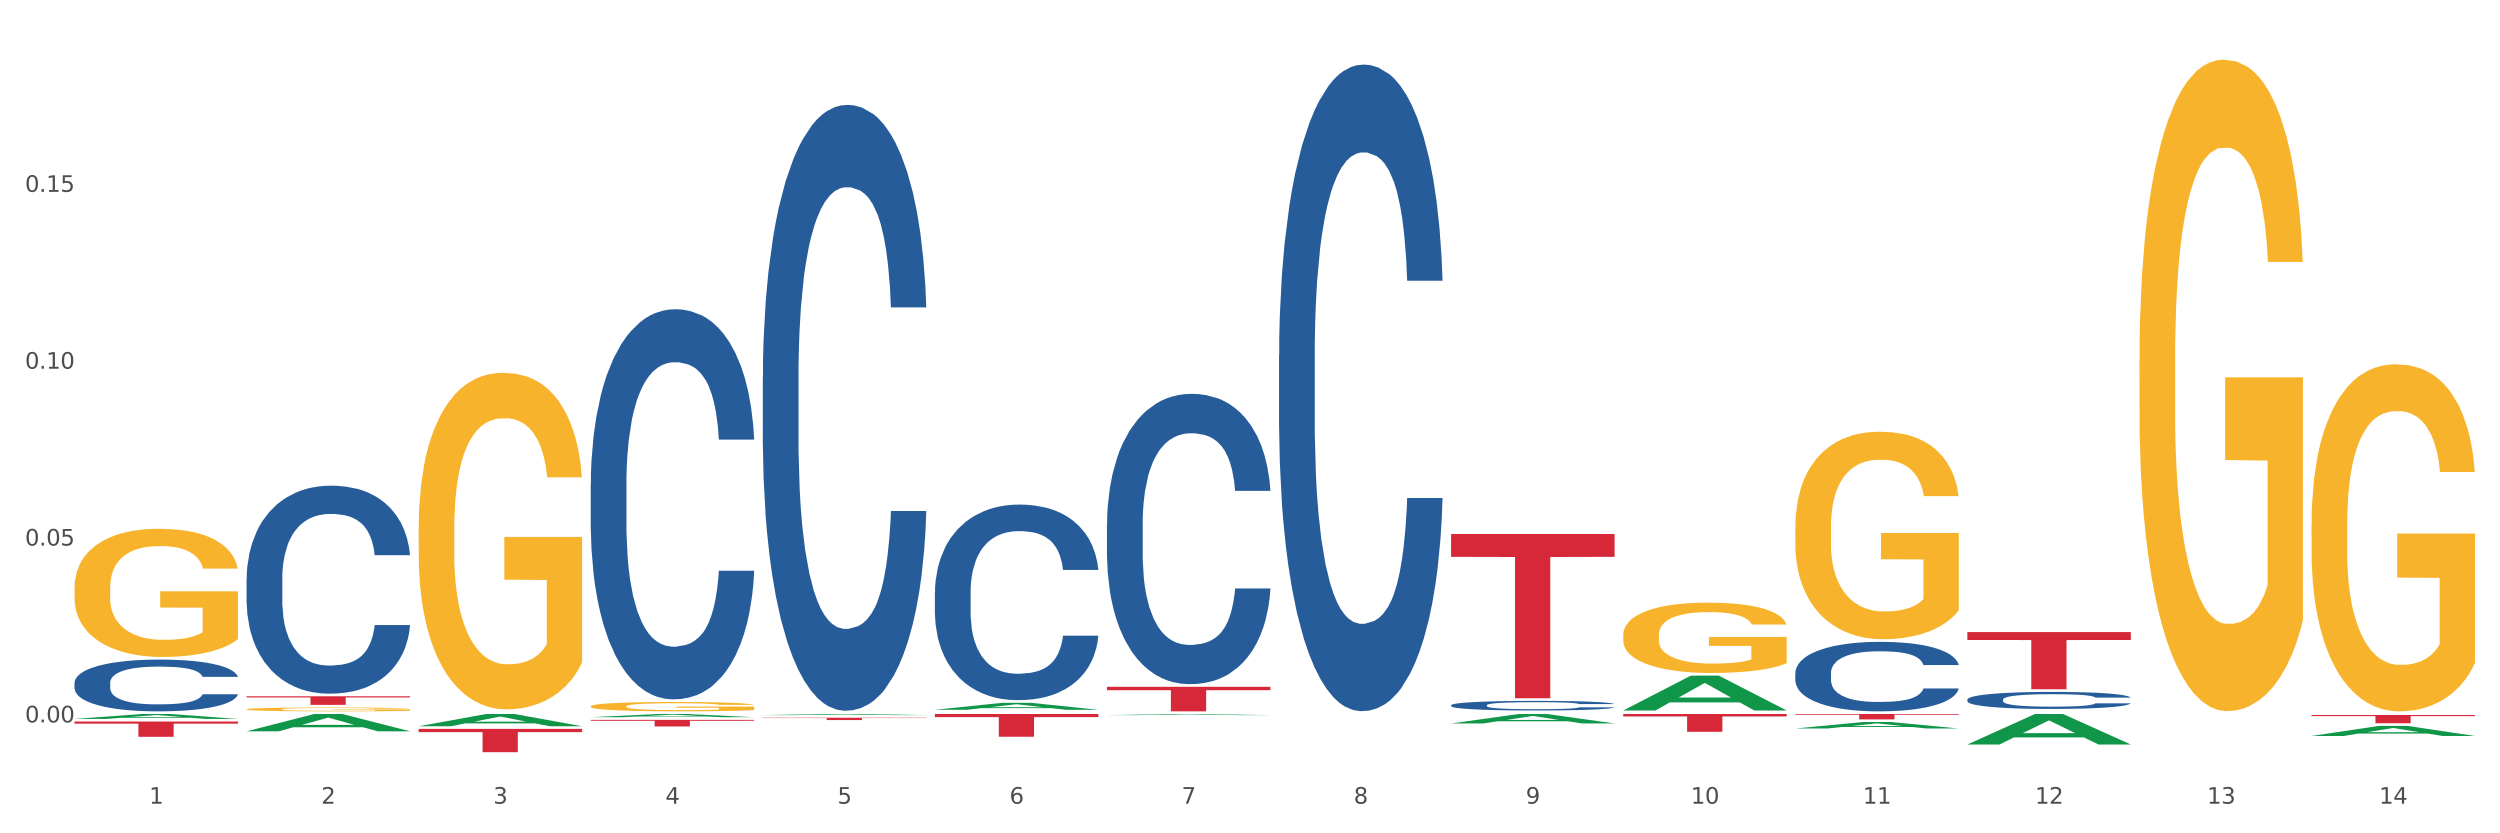 <?xml version="1.0" encoding="utf-8" standalone="no"?>
<!DOCTYPE svg PUBLIC "-//W3C//DTD SVG 1.1//EN"
  "http://www.w3.org/Graphics/SVG/1.1/DTD/svg11.dtd">
<svg xmlns:xlink="http://www.w3.org/1999/xlink" width="1080pt" height="360pt" viewBox="0 0 1080 360" xmlns="http://www.w3.org/2000/svg" version="1.1">
 <rect x="0" y="0" width="1080" height="360" fill="#333333" stroke="none"/>
 <defs>
  <style type="text/css">*{stroke-linejoin: round; stroke-linecap: butt}</style>
 </defs>
 <g id="figure_1">
  <g id="patch_1">
   <path d="M 0 360 
L 1080 360 
L 1080 0 
L 0 0 
z
" style="fill: #ffffff; stroke: #ffffff; stroke-linejoin: miter"/>
  </g>
  <g id="axes_1">
   <g id="matplotlib.axis_1">
    <g id="xtick_1">
     <g id="text_1">
      <!-- 1 -->
      <g style="fill: #4d4d4d" transform="translate(64.432 347.204) scale(0.096 -0.096)">
       <defs>
        <path id="DejaVuSans-31" d="M 794 531 
L 1825 531 
L 1825 4091 
L 703 3866 
L 703 4441 
L 1819 4666 
L 2450 4666 
L 2450 531 
L 3481 531 
L 3481 0 
L 794 0 
L 794 531 
z
" transform="scale(0.016)"/>
       </defs>
       <use xlink:href="#DejaVuSans-31"/>
      </g>
     </g>
    </g>
    <g id="xtick_2">
     <g id="text_2">
      <!-- 2 -->
      <g style="fill: #4d4d4d" transform="translate(138.771 347.204) scale(0.096 -0.096)">
       <defs>
        <path id="DejaVuSans-32" d="M 1228 531 
L 3431 531 
L 3431 0 
L 469 0 
L 469 531 
Q 828 903 1448 1529 
Q 2069 2156 2228 2338 
Q 2531 2678 2651 2914 
Q 2772 3150 2772 3378 
Q 2772 3750 2511 3984 
Q 2250 4219 1831 4219 
Q 1534 4219 1204 4116 
Q 875 4013 500 3803 
L 500 4441 
Q 881 4594 1212 4672 
Q 1544 4750 1819 4750 
Q 2544 4750 2975 4387 
Q 3406 4025 3406 3419 
Q 3406 3131 3298 2873 
Q 3191 2616 2906 2266 
Q 2828 2175 2409 1742 
Q 1991 1309 1228 531 
z
" transform="scale(0.016)"/>
       </defs>
       <use xlink:href="#DejaVuSans-32"/>
      </g>
     </g>
    </g>
    <g id="xtick_3">
     <g id="text_3">
      <!-- 3 -->
      <g style="fill: #4d4d4d" transform="translate(213.109 347.204) scale(0.096 -0.096)">
       <defs>
        <path id="DejaVuSans-33" d="M 2597 2516 
Q 3050 2419 3304 2112 
Q 3559 1806 3559 1356 
Q 3559 666 3084 287 
Q 2609 -91 1734 -91 
Q 1441 -91 1130 -33 
Q 819 25 488 141 
L 488 750 
Q 750 597 1062 519 
Q 1375 441 1716 441 
Q 2309 441 2620 675 
Q 2931 909 2931 1356 
Q 2931 1769 2642 2001 
Q 2353 2234 1838 2234 
L 1294 2234 
L 1294 2753 
L 1863 2753 
Q 2328 2753 2575 2939 
Q 2822 3125 2822 3475 
Q 2822 3834 2567 4026 
Q 2313 4219 1838 4219 
Q 1578 4219 1281 4162 
Q 984 4106 628 3988 
L 628 4550 
Q 988 4650 1302 4700 
Q 1616 4750 1894 4750 
Q 2613 4750 3031 4423 
Q 3450 4097 3450 3541 
Q 3450 3153 3228 2886 
Q 3006 2619 2597 2516 
z
" transform="scale(0.016)"/>
       </defs>
       <use xlink:href="#DejaVuSans-33"/>
      </g>
     </g>
    </g>
    <g id="xtick_4">
     <g id="text_4">
      <!-- 4 -->
      <g style="fill: #4d4d4d" transform="translate(287.448 347.204) scale(0.096 -0.096)">
       <defs>
        <path id="DejaVuSans-34" d="M 2419 4116 
L 825 1625 
L 2419 1625 
L 2419 4116 
z
M 2253 4666 
L 3047 4666 
L 3047 1625 
L 3713 1625 
L 3713 1100 
L 3047 1100 
L 3047 0 
L 2419 0 
L 2419 1100 
L 313 1100 
L 313 1709 
L 2253 4666 
z
" transform="scale(0.016)"/>
       </defs>
       <use xlink:href="#DejaVuSans-34"/>
      </g>
     </g>
    </g>
    <g id="xtick_5">
     <g id="text_5">
      <!-- 5 -->
      <g style="fill: #4d4d4d" transform="translate(361.787 347.204) scale(0.096 -0.096)">
       <defs>
        <path id="DejaVuSans-35" d="M 691 4666 
L 3169 4666 
L 3169 4134 
L 1269 4134 
L 1269 2991 
Q 1406 3038 1543 3061 
Q 1681 3084 1819 3084 
Q 2600 3084 3056 2656 
Q 3513 2228 3513 1497 
Q 3513 744 3044 326 
Q 2575 -91 1722 -91 
Q 1428 -91 1123 -41 
Q 819 9 494 109 
L 494 744 
Q 775 591 1075 516 
Q 1375 441 1709 441 
Q 2250 441 2565 725 
Q 2881 1009 2881 1497 
Q 2881 1984 2565 2268 
Q 2250 2553 1709 2553 
Q 1456 2553 1204 2497 
Q 953 2441 691 2322 
L 691 4666 
z
" transform="scale(0.016)"/>
       </defs>
       <use xlink:href="#DejaVuSans-35"/>
      </g>
     </g>
    </g>
    <g id="xtick_6">
     <g id="text_6">
      <!-- 6 -->
      <g style="fill: #4d4d4d" transform="translate(436.125 347.204) scale(0.096 -0.096)">
       <defs>
        <path id="DejaVuSans-36" d="M 2113 2584 
Q 1688 2584 1439 2293 
Q 1191 2003 1191 1497 
Q 1191 994 1439 701 
Q 1688 409 2113 409 
Q 2538 409 2786 701 
Q 3034 994 3034 1497 
Q 3034 2003 2786 2293 
Q 2538 2584 2113 2584 
z
M 3366 4563 
L 3366 3988 
Q 3128 4100 2886 4159 
Q 2644 4219 2406 4219 
Q 1781 4219 1451 3797 
Q 1122 3375 1075 2522 
Q 1259 2794 1537 2939 
Q 1816 3084 2150 3084 
Q 2853 3084 3261 2657 
Q 3669 2231 3669 1497 
Q 3669 778 3244 343 
Q 2819 -91 2113 -91 
Q 1303 -91 875 529 
Q 447 1150 447 2328 
Q 447 3434 972 4092 
Q 1497 4750 2381 4750 
Q 2619 4750 2861 4703 
Q 3103 4656 3366 4563 
z
" transform="scale(0.016)"/>
       </defs>
       <use xlink:href="#DejaVuSans-36"/>
      </g>
     </g>
    </g>
    <g id="xtick_7">
     <g id="text_7">
      <!-- 7 -->
      <g style="fill: #4d4d4d" transform="translate(510.464 347.204) scale(0.096 -0.096)">
       <defs>
        <path id="DejaVuSans-37" d="M 525 4666 
L 3525 4666 
L 3525 4397 
L 1831 0 
L 1172 0 
L 2766 4134 
L 525 4134 
L 525 4666 
z
" transform="scale(0.016)"/>
       </defs>
       <use xlink:href="#DejaVuSans-37"/>
      </g>
     </g>
    </g>
    <g id="xtick_8">
     <g id="text_8">
      <!-- 8 -->
      <g style="fill: #4d4d4d" transform="translate(584.803 347.204) scale(0.096 -0.096)">
       <defs>
        <path id="DejaVuSans-38" d="M 2034 2216 
Q 1584 2216 1326 1975 
Q 1069 1734 1069 1313 
Q 1069 891 1326 650 
Q 1584 409 2034 409 
Q 2484 409 2743 651 
Q 3003 894 3003 1313 
Q 3003 1734 2745 1975 
Q 2488 2216 2034 2216 
z
M 1403 2484 
Q 997 2584 770 2862 
Q 544 3141 544 3541 
Q 544 4100 942 4425 
Q 1341 4750 2034 4750 
Q 2731 4750 3128 4425 
Q 3525 4100 3525 3541 
Q 3525 3141 3298 2862 
Q 3072 2584 2669 2484 
Q 3125 2378 3379 2068 
Q 3634 1759 3634 1313 
Q 3634 634 3220 271 
Q 2806 -91 2034 -91 
Q 1263 -91 848 271 
Q 434 634 434 1313 
Q 434 1759 690 2068 
Q 947 2378 1403 2484 
z
M 1172 3481 
Q 1172 3119 1398 2916 
Q 1625 2713 2034 2713 
Q 2441 2713 2670 2916 
Q 2900 3119 2900 3481 
Q 2900 3844 2670 4047 
Q 2441 4250 2034 4250 
Q 1625 4250 1398 4047 
Q 1172 3844 1172 3481 
z
" transform="scale(0.016)"/>
       </defs>
       <use xlink:href="#DejaVuSans-38"/>
      </g>
     </g>
    </g>
    <g id="xtick_9">
     <g id="text_9">
      <!-- 9 -->
      <g style="fill: #4d4d4d" transform="translate(659.142 347.204) scale(0.096 -0.096)">
       <defs>
        <path id="DejaVuSans-39" d="M 703 97 
L 703 672 
Q 941 559 1184 500 
Q 1428 441 1663 441 
Q 2288 441 2617 861 
Q 2947 1281 2994 2138 
Q 2813 1869 2534 1725 
Q 2256 1581 1919 1581 
Q 1219 1581 811 2004 
Q 403 2428 403 3163 
Q 403 3881 828 4315 
Q 1253 4750 1959 4750 
Q 2769 4750 3195 4129 
Q 3622 3509 3622 2328 
Q 3622 1225 3098 567 
Q 2575 -91 1691 -91 
Q 1453 -91 1209 -44 
Q 966 3 703 97 
z
M 1959 2075 
Q 2384 2075 2632 2365 
Q 2881 2656 2881 3163 
Q 2881 3666 2632 3958 
Q 2384 4250 1959 4250 
Q 1534 4250 1286 3958 
Q 1038 3666 1038 3163 
Q 1038 2656 1286 2365 
Q 1534 2075 1959 2075 
z
" transform="scale(0.016)"/>
       </defs>
       <use xlink:href="#DejaVuSans-39"/>
      </g>
     </g>
    </g>
    <g id="xtick_10">
     <g id="text_10">
      <!-- 10 -->
      <g style="fill: #4d4d4d" transform="translate(730.426 347.204) scale(0.096 -0.096)">
       <defs>
        <path id="DejaVuSans-30" d="M 2034 4250 
Q 1547 4250 1301 3770 
Q 1056 3291 1056 2328 
Q 1056 1369 1301 889 
Q 1547 409 2034 409 
Q 2525 409 2770 889 
Q 3016 1369 3016 2328 
Q 3016 3291 2770 3770 
Q 2525 4250 2034 4250 
z
M 2034 4750 
Q 2819 4750 3233 4129 
Q 3647 3509 3647 2328 
Q 3647 1150 3233 529 
Q 2819 -91 2034 -91 
Q 1250 -91 836 529 
Q 422 1150 422 2328 
Q 422 3509 836 4129 
Q 1250 4750 2034 4750 
z
" transform="scale(0.016)"/>
       </defs>
       <use xlink:href="#DejaVuSans-31"/>
       <use xlink:href="#DejaVuSans-30" transform="translate(63.623 0)"/>
      </g>
     </g>
    </g>
    <g id="xtick_11">
     <g id="text_11">
      <!-- 11 -->
      <g style="fill: #4d4d4d" transform="translate(804.765 347.204) scale(0.096 -0.096)">
       <use xlink:href="#DejaVuSans-31"/>
       <use xlink:href="#DejaVuSans-31" transform="translate(63.623 0)"/>
      </g>
     </g>
    </g>
    <g id="xtick_12">
     <g id="text_12">
      <!-- 12 -->
      <g style="fill: #4d4d4d" transform="translate(879.104 347.204) scale(0.096 -0.096)">
       <use xlink:href="#DejaVuSans-31"/>
       <use xlink:href="#DejaVuSans-32" transform="translate(63.623 0)"/>
      </g>
     </g>
    </g>
    <g id="xtick_13">
     <g id="text_13">
      <!-- 13 -->
      <g style="fill: #4d4d4d" transform="translate(953.442 347.204) scale(0.096 -0.096)">
       <use xlink:href="#DejaVuSans-31"/>
       <use xlink:href="#DejaVuSans-33" transform="translate(63.623 0)"/>
      </g>
     </g>
    </g>
    <g id="xtick_14">
     <g id="text_14">
      <!-- 14 -->
      <g style="fill: #4d4d4d" transform="translate(1027.781 347.204) scale(0.096 -0.096)">
       <use xlink:href="#DejaVuSans-31"/>
       <use xlink:href="#DejaVuSans-34" transform="translate(63.623 0)"/>
      </g>
     </g>
    </g>
    <g id="xtick_15"/>
    <g id="xtick_16"/>
    <g id="xtick_17"/>
    <g id="xtick_18"/>
    <g id="xtick_19"/>
    <g id="xtick_20"/>
    <g id="xtick_21"/>
    <g id="xtick_22"/>
    <g id="xtick_23"/>
    <g id="xtick_24"/>
    <g id="xtick_25"/>
    <g id="xtick_26"/>
    <g id="xtick_27"/>
   </g>
   <g id="matplotlib.axis_2">
    <g id="ytick_1">
     <g id="text_15">
      <!-- 0.00 -->
      <g style="fill: #4d4d4d" transform="translate(10.8 312.083) scale(0.096 -0.096)">
       <defs>
        <path id="DejaVuSans-2e" d="M 684 794 
L 1344 794 
L 1344 0 
L 684 0 
L 684 794 
z
" transform="scale(0.016)"/>
       </defs>
       <use xlink:href="#DejaVuSans-30"/>
       <use xlink:href="#DejaVuSans-2e" transform="translate(63.623 0)"/>
       <use xlink:href="#DejaVuSans-30" transform="translate(95.41 0)"/>
       <use xlink:href="#DejaVuSans-30" transform="translate(159.033 0)"/>
      </g>
     </g>
    </g>
    <g id="ytick_2">
     <g id="text_16">
      <!-- 0.05 -->
      <g style="fill: #4d4d4d" transform="translate(10.8 235.682) scale(0.096 -0.096)">
       <use xlink:href="#DejaVuSans-30"/>
       <use xlink:href="#DejaVuSans-2e" transform="translate(63.623 0)"/>
       <use xlink:href="#DejaVuSans-30" transform="translate(95.41 0)"/>
       <use xlink:href="#DejaVuSans-35" transform="translate(159.033 0)"/>
      </g>
     </g>
    </g>
    <g id="ytick_3">
     <g id="text_17">
      <!-- 0.10 -->
      <g style="fill: #4d4d4d" transform="translate(10.8 159.282) scale(0.096 -0.096)">
       <use xlink:href="#DejaVuSans-30"/>
       <use xlink:href="#DejaVuSans-2e" transform="translate(63.623 0)"/>
       <use xlink:href="#DejaVuSans-31" transform="translate(95.41 0)"/>
       <use xlink:href="#DejaVuSans-30" transform="translate(159.033 0)"/>
      </g>
     </g>
    </g>
    <g id="ytick_4">
     <g id="text_18">
      <!-- 0.15 -->
      <g style="fill: #4d4d4d" transform="translate(10.8 82.882) scale(0.096 -0.096)">
       <use xlink:href="#DejaVuSans-30"/>
       <use xlink:href="#DejaVuSans-2e" transform="translate(63.623 0)"/>
       <use xlink:href="#DejaVuSans-31" transform="translate(95.41 0)"/>
       <use xlink:href="#DejaVuSans-35" transform="translate(159.033 0)"/>
      </g>
     </g>
    </g>
    <g id="ytick_5"/>
    <g id="ytick_6"/>
    <g id="ytick_7"/>
    <g id="ytick_8"/>
   </g>
   <g id="PolyCollection_1">
    <path d="M 32.175 310.575 
L 32.248 310.573 
L 61.37 308.437 
L 73.456 308.435 
L 102.797 310.579 
L 88.818 310.579 
L 82.484 310.08 
L 52.415 310.08 
L 52.197 310.088 
L 46.081 310.579 
L 32.175 310.579 
L 32.175 310.575 
L 56.201 309.782 
L 78.698 309.78 
L 67.559 308.892 
L 67.413 308.888 
L 67.267 308.894 
L 56.128 309.78 
L 56.201 309.782 
L 32.175 310.575 
z
" clip-path="url(#paa5bbfa540)" style="fill: #109648"/>
    <path d="M 106.514 306.409 
L 106.597 306.407 
L 106.597 306.353 
L 106.764 306.305 
L 107.598 306.191 
L 108.848 306.097 
L 109.765 306.047 
L 110.683 306.006 
L 111.767 305.965 
L 113.101 305.922 
L 115.519 305.86 
L 117.019 305.828 
L 118.854 305.794 
L 122.189 305.746 
L 124.607 305.718 
L 127.108 305.695 
L 131.194 305.668 
L 133.862 305.656 
L 136.697 305.647 
L 140.115 305.641 
L 142.7 305.639 
L 148.37 305.644 
L 153.206 305.657 
L 155.54 305.668 
L 158.542 305.686 
L 160.126 305.699 
L 162.711 305.723 
L 165.379 305.755 
L 167.213 305.782 
L 169.965 305.834 
L 172.049 305.886 
L 173.967 305.949 
L 174.968 305.994 
L 175.718 306.035 
L 176.385 306.082 
L 177.052 306.156 
L 162.044 306.156 
L 161.46 306.103 
L 160.543 306.053 
L 159.209 306.004 
L 158.042 305.974 
L 156.041 305.936 
L 154.206 305.911 
L 152.289 305.893 
L 149.954 305.878 
L 148.12 305.87 
L 145.535 305.864 
L 140.449 305.866 
L 137.03 305.878 
L 134.696 305.893 
L 133.195 305.907 
L 131.861 305.922 
L 130.36 305.943 
L 128.609 305.975 
L 127.358 306.004 
L 126.108 306.041 
L 125.107 306.077 
L 124.19 306.12 
L 123.44 306.165 
L 122.856 306.213 
L 122.356 306.27 
L 121.939 306.366 
L 121.939 306.575 
L 122.106 306.622 
L 122.522 306.684 
L 123.023 306.731 
L 123.856 306.787 
L 124.607 306.826 
L 126.024 306.88 
L 127.609 306.926 
L 128.859 306.955 
L 130.11 306.979 
L 132.278 307.013 
L 134.696 307.04 
L 136.78 307.057 
L 139.615 307.072 
L 141.533 307.078 
L 143.2 307.081 
L 147.286 307.081 
L 150.204 307.076 
L 153.456 307.066 
L 155.957 307.052 
L 158.042 307.035 
L 160.376 307.008 
L 161.877 306.982 
L 161.877 306.664 
L 143.534 306.663 
L 143.534 306.451 
L 177.135 306.451 
L 177.135 307.072 
L 175.718 307.104 
L 174.134 307.133 
L 172.466 307.159 
L 169.965 307.191 
L 166.963 307.221 
L 164.295 307.242 
L 161.46 307.26 
L 158.125 307.277 
L 153.789 307.292 
L 151.121 307.299 
L 147.786 307.303 
L 143.867 307.305 
L 140.449 307.302 
L 137.114 307.294 
L 133.612 307.28 
L 130.193 307.26 
L 127.609 307.241 
L 125.024 307.216 
L 122.272 307.184 
L 120.104 307.154 
L 118.437 307.127 
L 116.603 307.092 
L 114.601 307.046 
L 113.101 307.005 
L 111.767 306.962 
L 110.349 306.908 
L 109.349 306.861 
L 108.348 306.801 
L 107.764 306.757 
L 107.097 306.689 
L 106.597 306.593 
L 106.514 306.409 
z
" clip-path="url(#paa5bbfa540)" style="fill: #f7b32b"/>
    <path d="M 180.852 228.236 
L 180.936 228.103 
L 180.936 223.323 
L 181.103 219.207 
L 181.936 209.249 
L 183.187 201.018 
L 184.104 196.636 
L 185.021 193.051 
L 186.105 189.466 
L 187.439 185.749 
L 189.857 180.305 
L 191.358 177.517 
L 193.192 174.596 
L 196.528 170.347 
L 198.946 167.957 
L 201.447 165.965 
L 205.533 163.576 
L 208.201 162.513 
L 211.036 161.717 
L 214.454 161.186 
L 217.039 161.053 
L 222.709 161.451 
L 227.545 162.646 
L 229.879 163.576 
L 232.881 165.169 
L 234.465 166.231 
L 237.05 168.355 
L 239.718 171.144 
L 241.552 173.534 
L 244.304 178.048 
L 246.388 182.562 
L 248.306 188.139 
L 249.306 191.989 
L 250.057 195.574 
L 250.724 199.69 
L 251.391 206.196 
L 236.383 206.196 
L 235.799 201.549 
L 234.882 197.167 
L 233.548 192.918 
L 232.38 190.263 
L 230.379 186.944 
L 228.545 184.819 
L 226.627 183.226 
L 224.293 181.898 
L 222.458 181.234 
L 219.874 180.703 
L 214.788 180.836 
L 211.369 181.898 
L 209.034 183.226 
L 207.534 184.421 
L 206.2 185.749 
L 204.699 187.607 
L 202.948 190.396 
L 201.697 192.918 
L 200.446 196.105 
L 199.446 199.291 
L 198.529 203.009 
L 197.778 206.992 
L 197.195 211.108 
L 196.694 216.154 
L 196.277 224.518 
L 196.277 242.708 
L 196.444 246.824 
L 196.861 252.268 
L 197.361 256.384 
L 198.195 261.296 
L 198.946 264.616 
L 200.363 269.396 
L 201.947 273.379 
L 203.198 275.901 
L 204.449 278.026 
L 206.616 280.947 
L 209.034 283.337 
L 211.119 284.797 
L 213.954 286.125 
L 215.871 286.656 
L 217.539 286.922 
L 221.625 286.922 
L 224.543 286.523 
L 227.795 285.594 
L 230.296 284.399 
L 232.38 282.938 
L 234.715 280.548 
L 236.216 278.291 
L 236.216 250.542 
L 217.873 250.409 
L 217.873 231.954 
L 251.474 231.954 
L 251.474 286.125 
L 250.057 288.913 
L 248.473 291.436 
L 246.805 293.693 
L 244.304 296.481 
L 241.302 299.137 
L 238.634 300.995 
L 235.799 302.589 
L 232.464 304.049 
L 228.128 305.377 
L 225.46 305.908 
L 222.125 306.306 
L 218.206 306.439 
L 214.788 306.174 
L 211.452 305.51 
L 207.951 304.315 
L 204.532 302.589 
L 201.947 300.863 
L 199.362 298.738 
L 196.611 295.95 
L 194.443 293.295 
L 192.776 290.905 
L 190.941 287.851 
L 188.94 283.868 
L 187.439 280.283 
L 186.105 276.565 
L 184.688 271.785 
L 183.687 267.669 
L 182.687 262.491 
L 182.103 258.641 
L 181.436 252.666 
L 180.936 244.301 
L 180.852 228.236 
z
" clip-path="url(#paa5bbfa540)" style="fill: #f7b32b"/>
    <path d="M 255.191 305.128 
L 255.275 305.124 
L 255.275 304.991 
L 255.441 304.877 
L 256.275 304.599 
L 257.526 304.37 
L 258.443 304.248 
L 259.36 304.148 
L 260.444 304.049 
L 261.778 303.945 
L 264.196 303.794 
L 265.697 303.716 
L 267.531 303.635 
L 270.866 303.516 
L 273.284 303.45 
L 275.786 303.395 
L 279.871 303.328 
L 282.539 303.298 
L 285.374 303.276 
L 288.793 303.261 
L 291.377 303.258 
L 297.047 303.269 
L 301.883 303.302 
L 304.218 303.328 
L 307.219 303.372 
L 308.804 303.402 
L 311.388 303.461 
L 314.057 303.539 
L 315.891 303.605 
L 318.642 303.731 
L 320.727 303.856 
L 322.645 304.012 
L 323.645 304.119 
L 324.395 304.219 
L 325.062 304.333 
L 325.73 304.514 
L 310.721 304.514 
L 310.138 304.385 
L 309.221 304.263 
L 307.886 304.145 
L 306.719 304.071 
L 304.718 303.978 
L 302.884 303.919 
L 300.966 303.875 
L 298.631 303.838 
L 296.797 303.82 
L 294.212 303.805 
L 289.126 303.808 
L 285.708 303.838 
L 283.373 303.875 
L 281.872 303.908 
L 280.538 303.945 
L 279.037 303.997 
L 277.286 304.075 
L 276.036 304.145 
L 274.785 304.233 
L 273.785 304.322 
L 272.867 304.426 
L 272.117 304.537 
L 271.533 304.651 
L 271.033 304.792 
L 270.616 305.024 
L 270.616 305.531 
L 270.783 305.645 
L 271.2 305.797 
L 271.7 305.911 
L 272.534 306.048 
L 273.284 306.14 
L 274.702 306.273 
L 276.286 306.384 
L 277.537 306.455 
L 278.787 306.514 
L 280.955 306.595 
L 283.373 306.662 
L 285.458 306.702 
L 288.292 306.739 
L 290.21 306.754 
L 291.878 306.761 
L 295.963 306.761 
L 298.882 306.75 
L 302.133 306.724 
L 304.635 306.691 
L 306.719 306.65 
L 309.054 306.584 
L 310.555 306.521 
L 310.555 305.749 
L 292.211 305.745 
L 292.211 305.231 
L 325.813 305.231 
L 325.813 306.739 
L 324.395 306.817 
L 322.811 306.887 
L 321.144 306.95 
L 318.642 307.027 
L 315.641 307.101 
L 312.973 307.153 
L 310.138 307.197 
L 306.803 307.238 
L 302.467 307.275 
L 299.799 307.29 
L 296.464 307.301 
L 292.545 307.305 
L 289.126 307.297 
L 285.791 307.279 
L 282.289 307.245 
L 278.871 307.197 
L 276.286 307.149 
L 273.701 307.09 
L 270.95 307.013 
L 268.782 306.939 
L 267.114 306.872 
L 265.28 306.787 
L 263.279 306.676 
L 261.778 306.577 
L 260.444 306.473 
L 259.027 306.34 
L 258.026 306.225 
L 257.025 306.081 
L 256.442 305.974 
L 255.775 305.808 
L 255.275 305.575 
L 255.191 305.128 
z
" clip-path="url(#paa5bbfa540)" style="fill: #f7b32b"/>
    <path d="M 775.562 227.928 
L 775.645 227.846 
L 775.645 224.899 
L 775.812 222.361 
L 776.646 216.221 
L 777.897 211.145 
L 778.814 208.443 
L 779.731 206.233 
L 780.815 204.022 
L 782.149 201.73 
L 784.567 198.373 
L 786.068 196.654 
L 787.902 194.853 
L 791.237 192.233 
L 793.655 190.759 
L 796.157 189.531 
L 800.242 188.058 
L 802.91 187.403 
L 805.745 186.912 
L 809.164 186.584 
L 811.748 186.502 
L 817.418 186.748 
L 822.254 187.485 
L 824.589 188.058 
L 827.59 189.04 
L 829.175 189.695 
L 831.759 191.005 
L 834.427 192.724 
L 836.262 194.198 
L 839.013 196.981 
L 841.098 199.765 
L 843.015 203.204 
L 844.016 205.578 
L 844.766 207.788 
L 845.433 210.326 
L 846.1 214.338 
L 831.092 214.338 
L 830.509 211.472 
L 829.592 208.771 
L 828.257 206.151 
L 827.09 204.513 
L 825.089 202.467 
L 823.255 201.157 
L 821.337 200.174 
L 819.002 199.356 
L 817.168 198.946 
L 814.583 198.619 
L 809.497 198.701 
L 806.079 199.356 
L 803.744 200.174 
L 802.243 200.911 
L 800.909 201.73 
L 799.408 202.876 
L 797.657 204.595 
L 796.407 206.151 
L 795.156 208.116 
L 794.156 210.081 
L 793.238 212.373 
L 792.488 214.829 
L 791.904 217.367 
L 791.404 220.478 
L 790.987 225.636 
L 790.987 236.852 
L 791.154 239.39 
L 791.571 242.746 
L 792.071 245.284 
L 792.905 248.313 
L 793.655 250.36 
L 795.073 253.307 
L 796.657 255.764 
L 797.908 257.319 
L 799.158 258.629 
L 801.326 260.43 
L 803.744 261.904 
L 805.829 262.804 
L 808.663 263.623 
L 810.581 263.95 
L 812.249 264.114 
L 816.334 264.114 
L 819.253 263.869 
L 822.504 263.295 
L 825.006 262.559 
L 827.09 261.658 
L 829.425 260.184 
L 830.926 258.793 
L 830.926 241.682 
L 812.582 241.6 
L 812.582 230.22 
L 846.184 230.22 
L 846.184 263.623 
L 844.766 265.342 
L 843.182 266.898 
L 841.515 268.289 
L 839.013 270.009 
L 836.012 271.646 
L 833.344 272.792 
L 830.509 273.775 
L 827.174 274.675 
L 822.838 275.494 
L 820.17 275.821 
L 816.835 276.067 
L 812.916 276.149 
L 809.497 275.985 
L 806.162 275.576 
L 802.66 274.839 
L 799.242 273.775 
L 796.657 272.71 
L 794.072 271.401 
L 791.321 269.681 
L 789.153 268.044 
L 787.485 266.57 
L 785.651 264.687 
L 783.65 262.231 
L 782.149 260.021 
L 780.815 257.728 
L 779.398 254.781 
L 778.397 252.243 
L 777.396 249.05 
L 776.813 246.676 
L 776.146 242.992 
L 775.645 237.834 
L 775.562 227.928 
z
" clip-path="url(#paa5bbfa540)" style="fill: #f7b32b"/>
    <path d="M 924.24 155.815 
L 924.323 155.558 
L 924.323 146.305 
L 924.49 138.337 
L 925.323 119.06 
L 926.574 103.124 
L 927.491 94.643 
L 928.408 87.703 
L 929.492 80.763 
L 930.826 73.566 
L 933.244 63.028 
L 934.745 57.631 
L 936.58 51.976 
L 939.915 43.751 
L 942.333 39.125 
L 944.834 35.269 
L 948.92 30.643 
L 951.588 28.587 
L 954.423 27.045 
L 957.841 26.017 
L 960.426 25.759 
L 966.096 26.531 
L 970.932 28.844 
L 973.266 30.643 
L 976.268 33.727 
L 977.852 35.784 
L 980.437 39.896 
L 983.105 45.293 
L 984.939 49.92 
L 987.691 58.659 
L 989.775 67.398 
L 991.693 78.193 
L 992.693 85.647 
L 993.444 92.586 
L 994.111 100.554 
L 994.778 113.148 
L 979.77 113.148 
L 979.186 104.153 
L 978.269 95.671 
L 976.935 87.446 
L 975.768 82.305 
L 973.766 75.88 
L 971.932 71.767 
L 970.014 68.683 
L 967.68 66.113 
L 965.845 64.827 
L 963.261 63.799 
L 958.175 64.056 
L 954.756 66.113 
L 952.422 68.683 
L 950.921 70.996 
L 949.587 73.566 
L 948.086 77.165 
L 946.335 82.562 
L 945.084 87.446 
L 943.834 93.614 
L 942.833 99.783 
L 941.916 106.98 
L 941.165 114.691 
L 940.582 122.658 
L 940.081 132.425 
L 939.665 148.618 
L 939.665 183.831 
L 939.831 191.798 
L 940.248 202.337 
L 940.749 210.304 
L 941.582 219.814 
L 942.333 226.24 
L 943.75 235.493 
L 945.334 243.204 
L 946.585 248.087 
L 947.836 252.2 
L 950.004 257.854 
L 952.422 262.481 
L 954.506 265.308 
L 957.341 267.878 
L 959.259 268.906 
L 960.926 269.42 
L 965.012 269.42 
L 967.93 268.649 
L 971.182 266.85 
L 973.683 264.537 
L 975.768 261.71 
L 978.102 257.083 
L 979.603 252.714 
L 979.603 198.995 
L 961.26 198.738 
L 961.26 163.012 
L 994.861 163.012 
L 994.861 267.878 
L 993.444 273.276 
L 991.86 278.159 
L 990.192 282.529 
L 987.691 287.926 
L 984.689 293.067 
L 982.021 296.665 
L 979.186 299.749 
L 975.851 302.577 
L 971.515 305.147 
L 968.847 306.175 
L 965.512 306.946 
L 961.593 307.203 
L 958.175 306.689 
L 954.84 305.404 
L 951.338 303.091 
L 947.919 299.749 
L 945.334 296.408 
L 942.75 292.296 
L 939.998 286.898 
L 937.83 281.758 
L 936.163 277.131 
L 934.328 271.22 
L 932.327 263.509 
L 930.826 256.569 
L 929.492 249.372 
L 928.075 240.119 
L 927.074 232.152 
L 926.074 222.128 
L 925.49 214.674 
L 924.823 203.108 
L 924.323 186.915 
L 924.24 155.815 
z
" clip-path="url(#paa5bbfa540)" style="fill: #f7b32b"/>
    <path d="M 998.578 226.649 
L 998.662 226.512 
L 998.662 221.583 
L 998.828 217.338 
L 999.662 207.068 
L 1000.913 198.578 
L 1001.83 194.059 
L 1002.747 190.361 
L 1003.831 186.664 
L 1005.165 182.83 
L 1007.583 177.216 
L 1009.084 174.34 
L 1010.918 171.327 
L 1014.253 166.945 
L 1016.671 164.481 
L 1019.173 162.427 
L 1023.258 159.962 
L 1025.926 158.866 
L 1028.761 158.045 
L 1032.18 157.497 
L 1034.765 157.36 
L 1040.434 157.771 
L 1045.27 159.003 
L 1047.605 159.962 
L 1050.607 161.605 
L 1052.191 162.7 
L 1054.775 164.891 
L 1057.444 167.767 
L 1059.278 170.232 
L 1062.029 174.888 
L 1064.114 179.544 
L 1066.032 185.295 
L 1067.032 189.266 
L 1067.783 192.963 
L 1068.45 197.208 
L 1069.117 203.918 
L 1054.108 203.918 
L 1053.525 199.125 
L 1052.608 194.606 
L 1051.274 190.225 
L 1050.106 187.486 
L 1048.105 184.062 
L 1046.271 181.871 
L 1044.353 180.228 
L 1042.019 178.859 
L 1040.184 178.174 
L 1037.599 177.626 
L 1032.513 177.763 
L 1029.095 178.859 
L 1026.76 180.228 
L 1025.259 181.461 
L 1023.925 182.83 
L 1022.425 184.747 
L 1020.674 187.623 
L 1019.423 190.225 
L 1018.172 193.511 
L 1017.172 196.797 
L 1016.255 200.632 
L 1015.504 204.74 
L 1014.92 208.985 
L 1014.42 214.188 
L 1014.003 222.815 
L 1014.003 241.575 
L 1014.17 245.82 
L 1014.587 251.435 
L 1015.087 255.68 
L 1015.921 260.746 
L 1016.671 264.17 
L 1018.089 269.1 
L 1019.673 273.208 
L 1020.924 275.809 
L 1022.174 278 
L 1024.342 281.013 
L 1026.76 283.478 
L 1028.845 284.984 
L 1031.68 286.353 
L 1033.597 286.901 
L 1035.265 287.175 
L 1039.35 287.175 
L 1042.269 286.764 
L 1045.52 285.806 
L 1048.022 284.573 
L 1050.106 283.067 
L 1052.441 280.602 
L 1053.942 278.274 
L 1053.942 249.655 
L 1035.598 249.518 
L 1035.598 230.484 
L 1069.2 230.484 
L 1069.2 286.353 
L 1067.783 289.229 
L 1066.198 291.831 
L 1064.531 294.159 
L 1062.029 297.034 
L 1059.028 299.773 
L 1056.36 301.69 
L 1053.525 303.333 
L 1050.19 304.84 
L 1045.854 306.209 
L 1043.186 306.757 
L 1039.851 307.168 
L 1035.932 307.305 
L 1032.513 307.031 
L 1029.178 306.346 
L 1025.676 305.114 
L 1022.258 303.333 
L 1019.673 301.553 
L 1017.088 299.362 
L 1014.337 296.487 
L 1012.169 293.748 
L 1010.501 291.283 
L 1008.667 288.134 
L 1006.666 284.026 
L 1005.165 280.328 
L 1003.831 276.494 
L 1002.414 271.564 
L 1001.413 267.319 
L 1000.413 261.979 
L 999.829 258.008 
L 999.162 251.846 
L 998.662 243.219 
L 998.578 226.649 
z
" clip-path="url(#paa5bbfa540)" style="fill: #f7b32b"/>
    <path d="M 106.514 300.796 
L 177.135 300.796 
L 177.135 301.312 
L 149.355 301.315 
L 149.355 304.509 
L 134.126 304.509 
L 134.126 301.315 
L 106.514 301.312 
L 106.514 300.799 
L 106.514 300.796 
z
" clip-path="url(#paa5bbfa540)" style="fill: #d62839"/>
    <path d="M 32.175 311.71 
L 102.797 311.71 
L 102.797 312.625 
L 75.017 312.632 
L 75.017 318.297 
L 59.788 318.297 
L 59.788 312.632 
L 32.175 312.625 
L 32.175 311.716 
L 32.175 311.71 
z
" clip-path="url(#paa5bbfa540)" style="fill: #d62839"/>
    <path d="M 32.175 294.99 
L 32.258 294.97 
L 32.258 294.398 
L 32.509 293.622 
L 33.427 292.192 
L 34.596 291.11 
L 36.599 289.844 
L 37.684 289.313 
L 39.104 288.72 
L 42.025 287.76 
L 45.364 286.944 
L 47.702 286.494 
L 49.455 286.208 
L 53.378 285.698 
L 55.632 285.473 
L 57.969 285.289 
L 59.973 285.167 
L 63.312 285.024 
L 65.983 284.963 
L 69.072 284.942 
L 71.66 284.963 
L 75.082 285.044 
L 80.091 285.289 
L 82.011 285.432 
L 84.599 285.677 
L 87.27 286.004 
L 89.44 286.331 
L 91.945 286.801 
L 94.533 287.413 
L 97.037 288.189 
L 98.79 288.904 
L 100.209 289.66 
L 101.461 290.579 
L 102.379 291.579 
L 102.797 292.417 
L 87.52 292.417 
L 87.103 291.661 
L 86.268 290.844 
L 85.434 290.293 
L 84.515 289.844 
L 83.096 289.333 
L 81.844 289.006 
L 79.757 288.618 
L 77.837 288.373 
L 76.251 288.23 
L 74.331 288.108 
L 70.241 287.985 
L 67.319 287.985 
L 65.482 288.026 
L 63.229 288.128 
L 61.309 288.271 
L 59.055 288.516 
L 57.302 288.782 
L 55.549 289.129 
L 54.547 289.374 
L 53.044 289.823 
L 52.043 290.191 
L 50.707 290.824 
L 49.956 291.273 
L 48.62 292.437 
L 48.036 293.295 
L 47.785 293.887 
L 47.618 294.541 
L 47.618 297.727 
L 48.119 299.156 
L 48.537 299.769 
L 49.204 300.463 
L 50.457 301.362 
L 52.293 302.24 
L 54.213 302.873 
L 55.799 303.261 
L 57.302 303.547 
L 58.804 303.772 
L 60.641 303.976 
L 62.143 304.098 
L 64.397 304.221 
L 67.069 304.282 
L 69.155 304.282 
L 73.413 304.18 
L 75.333 304.078 
L 77.169 303.935 
L 79.173 303.71 
L 80.759 303.465 
L 81.677 303.281 
L 83.18 302.893 
L 84.348 302.485 
L 85.35 302.015 
L 86.018 301.607 
L 86.769 300.994 
L 87.353 300.3 
L 87.52 299.932 
L 102.797 299.932 
L 102.463 300.667 
L 101.879 301.382 
L 100.71 302.342 
L 99.792 302.893 
L 98.372 303.567 
L 96.87 304.139 
L 94.783 304.772 
L 92.863 305.242 
L 90.86 305.65 
L 88.689 306.018 
L 84.766 306.529 
L 83.347 306.672 
L 80.341 306.917 
L 78.004 307.06 
L 74.581 307.202 
L 71.075 307.284 
L 67.402 307.305 
L 64.147 307.264 
L 60.557 307.141 
L 58.303 307.019 
L 55.799 306.835 
L 52.877 306.549 
L 50.123 306.202 
L 47.535 305.793 
L 45.114 305.324 
L 42.86 304.793 
L 39.938 303.914 
L 37.768 303.057 
L 36.182 302.26 
L 35.097 301.586 
L 34.011 300.729 
L 33.427 300.136 
L 32.509 298.707 
L 32.175 297.379 
L 32.175 294.99 
z
" clip-path="url(#paa5bbfa540)" style="fill: #255c99"/>
    <path d="M 106.514 250.184 
L 106.597 250.101 
L 106.597 247.804 
L 106.848 244.686 
L 107.766 238.941 
L 108.935 234.592 
L 110.938 229.505 
L 112.023 227.371 
L 113.442 224.991 
L 116.364 221.135 
L 119.703 217.852 
L 122.04 216.047 
L 123.794 214.898 
L 127.717 212.847 
L 129.971 211.944 
L 132.308 211.205 
L 134.312 210.713 
L 137.651 210.139 
L 140.322 209.892 
L 143.411 209.81 
L 145.998 209.892 
L 149.421 210.221 
L 154.43 211.205 
L 156.35 211.78 
L 158.937 212.765 
L 161.609 214.077 
L 163.779 215.39 
L 166.283 217.278 
L 168.871 219.74 
L 171.376 222.858 
L 173.129 225.73 
L 174.548 228.766 
L 175.8 232.459 
L 176.718 236.48 
L 177.135 239.844 
L 161.859 239.844 
L 161.442 236.808 
L 160.607 233.526 
L 159.772 231.31 
L 158.854 229.505 
L 157.435 227.453 
L 156.183 226.14 
L 154.096 224.581 
L 152.176 223.596 
L 150.59 223.022 
L 148.67 222.53 
L 144.579 222.037 
L 141.658 222.037 
L 139.821 222.201 
L 137.567 222.612 
L 135.647 223.186 
L 133.393 224.171 
L 131.64 225.238 
L 129.887 226.633 
L 128.886 227.617 
L 127.383 229.423 
L 126.381 230.9 
L 125.046 233.443 
L 124.294 235.249 
L 122.959 239.926 
L 122.374 243.373 
L 122.124 245.752 
L 121.957 248.378 
L 121.957 261.179 
L 122.458 266.924 
L 122.875 269.385 
L 123.543 272.175 
L 124.795 275.786 
L 126.632 279.314 
L 128.552 281.858 
L 130.138 283.417 
L 131.64 284.566 
L 133.143 285.469 
L 134.979 286.29 
L 136.482 286.782 
L 138.736 287.274 
L 141.407 287.52 
L 143.494 287.52 
L 147.751 287.11 
L 149.671 286.7 
L 151.508 286.125 
L 153.511 285.223 
L 155.097 284.238 
L 156.016 283.499 
L 157.518 281.94 
L 158.687 280.299 
L 159.689 278.412 
L 160.357 276.771 
L 161.108 274.309 
L 161.692 271.519 
L 161.859 270.042 
L 177.135 270.042 
L 176.802 272.996 
L 176.217 275.868 
L 175.049 279.725 
L 174.13 281.94 
L 172.711 284.648 
L 171.209 286.946 
L 169.122 289.49 
L 167.202 291.377 
L 165.198 293.018 
L 163.028 294.495 
L 159.104 296.547 
L 157.685 297.121 
L 154.68 298.106 
L 152.343 298.68 
L 148.92 299.255 
L 145.414 299.583 
L 141.741 299.665 
L 138.486 299.501 
L 134.896 299.009 
L 132.642 298.516 
L 130.138 297.778 
L 127.216 296.629 
L 124.461 295.234 
L 121.874 293.593 
L 119.453 291.705 
L 117.199 289.572 
L 114.277 286.043 
L 112.107 282.597 
L 110.521 279.397 
L 109.435 276.689 
L 108.35 273.242 
L 107.766 270.862 
L 106.848 265.118 
L 106.514 259.784 
L 106.514 250.184 
z
" clip-path="url(#paa5bbfa540)" style="fill: #255c99"/>
    <path d="M 255.191 209.314 
L 255.275 209.16 
L 255.275 204.85 
L 255.525 199.001 
L 256.443 188.227 
L 257.612 180.069 
L 259.615 170.526 
L 260.701 166.524 
L 262.12 162.061 
L 265.041 154.826 
L 268.381 148.67 
L 270.718 145.283 
L 272.471 143.129 
L 276.394 139.281 
L 278.648 137.587 
L 280.986 136.202 
L 282.989 135.279 
L 286.328 134.201 
L 288.999 133.74 
L 292.088 133.586 
L 294.676 133.74 
L 298.098 134.355 
L 303.107 136.202 
L 305.027 137.28 
L 307.615 139.127 
L 310.286 141.589 
L 312.457 144.052 
L 314.961 147.592 
L 317.549 152.21 
L 320.053 158.059 
L 321.806 163.446 
L 323.225 169.141 
L 324.477 176.067 
L 325.396 183.609 
L 325.813 189.92 
L 310.537 189.92 
L 310.119 184.225 
L 309.284 178.068 
L 308.45 173.912 
L 307.531 170.526 
L 306.112 166.678 
L 304.86 164.216 
L 302.773 161.291 
L 300.853 159.444 
L 299.267 158.367 
L 297.347 157.443 
L 293.257 156.52 
L 290.335 156.52 
L 288.499 156.827 
L 286.245 157.597 
L 284.325 158.674 
L 282.071 160.521 
L 280.318 162.522 
L 278.565 165.139 
L 277.563 166.986 
L 276.06 170.372 
L 275.059 173.143 
L 273.723 177.914 
L 272.972 181.301 
L 271.636 190.074 
L 271.052 196.539 
L 270.801 201.002 
L 270.634 205.928 
L 270.634 229.939 
L 271.135 240.713 
L 271.553 245.331 
L 272.22 250.564 
L 273.473 257.337 
L 275.309 263.955 
L 277.229 268.727 
L 278.815 271.651 
L 280.318 273.806 
L 281.82 275.499 
L 283.657 277.038 
L 285.159 277.962 
L 287.413 278.885 
L 290.085 279.347 
L 292.172 279.347 
L 296.429 278.577 
L 298.349 277.808 
L 300.185 276.73 
L 302.189 275.037 
L 303.775 273.19 
L 304.693 271.805 
L 306.196 268.881 
L 307.364 265.802 
L 308.366 262.262 
L 309.034 259.184 
L 309.785 254.566 
L 310.37 249.333 
L 310.537 246.562 
L 325.813 246.562 
L 325.479 252.103 
L 324.895 257.491 
L 323.726 264.725 
L 322.808 268.881 
L 321.389 273.96 
L 319.886 278.27 
L 317.799 283.041 
L 315.879 286.581 
L 313.876 289.66 
L 311.705 292.43 
L 307.782 296.278 
L 306.363 297.356 
L 303.358 299.203 
L 301.02 300.28 
L 297.598 301.357 
L 294.092 301.973 
L 290.419 302.127 
L 287.163 301.819 
L 283.573 300.896 
L 281.32 299.972 
L 278.815 298.587 
L 275.893 296.432 
L 273.139 293.815 
L 270.551 290.737 
L 268.13 287.197 
L 265.876 283.195 
L 262.955 276.577 
L 260.784 270.112 
L 259.198 264.109 
L 258.113 259.03 
L 257.028 252.565 
L 256.443 248.101 
L 255.525 237.327 
L 255.191 227.322 
L 255.191 209.314 
z
" clip-path="url(#paa5bbfa540)" style="fill: #255c99"/>
    <path d="M 329.53 162.915 
L 329.613 162.676 
L 329.613 155.983 
L 329.864 146.9 
L 330.782 130.167 
L 331.951 117.499 
L 333.954 102.678 
L 335.039 96.464 
L 336.458 89.532 
L 339.38 78.297 
L 342.719 68.736 
L 345.057 63.477 
L 346.81 60.13 
L 350.733 54.155 
L 352.987 51.525 
L 355.324 49.374 
L 357.328 47.94 
L 360.667 46.266 
L 363.338 45.549 
L 366.427 45.31 
L 369.015 45.549 
L 372.437 46.505 
L 377.446 49.374 
L 379.366 51.047 
L 381.954 53.916 
L 384.625 57.74 
L 386.795 61.565 
L 389.3 67.062 
L 391.887 74.233 
L 394.392 83.317 
L 396.145 91.683 
L 397.564 100.527 
L 398.816 111.284 
L 399.734 122.996 
L 400.152 132.797 
L 384.875 132.797 
L 384.458 123.952 
L 383.623 114.391 
L 382.788 107.937 
L 381.87 102.678 
L 380.451 96.703 
L 379.199 92.878 
L 377.112 88.336 
L 375.192 85.468 
L 373.606 83.795 
L 371.686 82.361 
L 367.595 80.926 
L 364.674 80.926 
L 362.837 81.404 
L 360.583 82.6 
L 358.663 84.273 
L 356.41 87.141 
L 354.656 90.249 
L 352.903 94.312 
L 351.902 97.181 
L 350.399 102.439 
L 349.397 106.742 
L 348.062 114.152 
L 347.31 119.411 
L 345.975 133.036 
L 345.391 143.075 
L 345.14 150.007 
L 344.973 157.656 
L 344.973 194.945 
L 345.474 211.678 
L 345.891 218.849 
L 346.559 226.976 
L 347.811 237.493 
L 349.648 247.772 
L 351.568 255.182 
L 353.154 259.724 
L 354.656 263.07 
L 356.159 265.699 
L 357.996 268.09 
L 359.498 269.524 
L 361.752 270.958 
L 364.423 271.675 
L 366.51 271.675 
L 370.768 270.48 
L 372.688 269.285 
L 374.524 267.612 
L 376.528 264.982 
L 378.114 262.114 
L 379.032 259.963 
L 380.534 255.421 
L 381.703 250.64 
L 382.705 245.143 
L 383.373 240.362 
L 384.124 233.191 
L 384.708 225.064 
L 384.875 220.761 
L 400.152 220.761 
L 399.818 229.366 
L 399.233 237.733 
L 398.065 248.967 
L 397.146 255.421 
L 395.727 263.309 
L 394.225 270.002 
L 392.138 277.412 
L 390.218 282.91 
L 388.214 287.691 
L 386.044 291.993 
L 382.121 297.969 
L 380.701 299.642 
L 377.696 302.511 
L 375.359 304.184 
L 371.936 305.857 
L 368.43 306.813 
L 364.757 307.052 
L 361.502 306.574 
L 357.912 305.14 
L 355.658 303.706 
L 353.154 301.555 
L 350.232 298.208 
L 347.477 294.144 
L 344.89 289.364 
L 342.469 283.866 
L 340.215 277.651 
L 337.293 267.373 
L 335.123 257.333 
L 333.537 248.011 
L 332.452 240.123 
L 331.366 230.083 
L 330.782 223.151 
L 329.864 206.419 
L 329.53 190.882 
L 329.53 162.915 
z
" clip-path="url(#paa5bbfa540)" style="fill: #255c99"/>
    <path d="M 403.869 255.937 
L 403.952 255.859 
L 403.952 253.699 
L 404.202 250.766 
L 405.121 245.365 
L 406.289 241.275 
L 408.293 236.49 
L 409.378 234.484 
L 410.797 232.246 
L 413.719 228.619 
L 417.058 225.532 
L 419.395 223.835 
L 421.148 222.754 
L 425.072 220.825 
L 427.326 219.976 
L 429.663 219.282 
L 431.666 218.819 
L 435.006 218.279 
L 437.677 218.047 
L 440.766 217.97 
L 443.353 218.047 
L 446.776 218.356 
L 451.785 219.282 
L 453.704 219.822 
L 456.292 220.748 
L 458.964 221.983 
L 461.134 223.217 
L 463.638 224.992 
L 466.226 227.307 
L 468.73 230.24 
L 470.483 232.941 
L 471.903 235.796 
L 473.155 239.268 
L 474.073 243.05 
L 474.49 246.213 
L 459.214 246.213 
L 458.797 243.358 
L 457.962 240.272 
L 457.127 238.188 
L 456.209 236.49 
L 454.79 234.561 
L 453.538 233.326 
L 451.451 231.86 
L 449.531 230.934 
L 447.945 230.394 
L 446.025 229.931 
L 441.934 229.468 
L 439.012 229.468 
L 437.176 229.622 
L 434.922 230.008 
L 433.002 230.548 
L 430.748 231.474 
L 428.995 232.478 
L 427.242 233.789 
L 426.24 234.715 
L 424.738 236.413 
L 423.736 237.802 
L 422.401 240.194 
L 421.649 241.892 
L 420.314 246.291 
L 419.729 249.532 
L 419.479 251.77 
L 419.312 254.239 
L 419.312 266.277 
L 419.813 271.679 
L 420.23 273.994 
L 420.898 276.618 
L 422.15 280.013 
L 423.987 283.331 
L 425.907 285.723 
L 427.493 287.19 
L 428.995 288.27 
L 430.498 289.119 
L 432.334 289.891 
L 433.837 290.354 
L 436.091 290.817 
L 438.762 291.048 
L 440.849 291.048 
L 445.106 290.662 
L 447.026 290.276 
L 448.863 289.736 
L 450.866 288.887 
L 452.452 287.961 
L 453.371 287.267 
L 454.873 285.801 
L 456.042 284.257 
L 457.044 282.482 
L 457.711 280.939 
L 458.463 278.624 
L 459.047 276 
L 459.214 274.611 
L 474.49 274.611 
L 474.156 277.389 
L 473.572 280.09 
L 472.403 283.717 
L 471.485 285.801 
L 470.066 288.347 
L 468.563 290.508 
L 466.477 292.9 
L 464.557 294.675 
L 462.553 296.218 
L 460.383 297.607 
L 456.459 299.537 
L 455.04 300.077 
L 452.035 301.003 
L 449.698 301.543 
L 446.275 302.083 
L 442.769 302.392 
L 439.096 302.469 
L 435.84 302.315 
L 432.251 301.852 
L 429.997 301.389 
L 427.493 300.694 
L 424.571 299.614 
L 421.816 298.302 
L 419.228 296.759 
L 416.808 294.984 
L 414.554 292.977 
L 411.632 289.659 
L 409.462 286.418 
L 407.875 283.408 
L 406.79 280.862 
L 405.705 277.621 
L 405.121 275.383 
L 404.202 269.981 
L 403.869 264.965 
L 403.869 255.937 
z
" clip-path="url(#paa5bbfa540)" style="fill: #255c99"/>
    <path d="M 478.207 226.491 
L 478.291 226.377 
L 478.291 223.17 
L 478.541 218.817 
L 479.459 210.799 
L 480.628 204.728 
L 482.632 197.627 
L 483.717 194.649 
L 485.136 191.327 
L 488.058 185.944 
L 491.397 181.362 
L 493.734 178.842 
L 495.487 177.238 
L 499.41 174.375 
L 501.664 173.115 
L 504.002 172.084 
L 506.005 171.397 
L 509.344 170.595 
L 512.016 170.251 
L 515.104 170.137 
L 517.692 170.251 
L 521.115 170.71 
L 526.123 172.084 
L 528.043 172.886 
L 530.631 174.26 
L 533.302 176.093 
L 535.473 177.926 
L 537.977 180.56 
L 540.565 183.996 
L 543.069 188.349 
L 544.822 192.358 
L 546.241 196.596 
L 547.493 201.75 
L 548.412 207.363 
L 548.829 212.059 
L 533.553 212.059 
L 533.135 207.821 
L 532.301 203.239 
L 531.466 200.147 
L 530.548 197.627 
L 529.128 194.763 
L 527.876 192.931 
L 525.789 190.754 
L 523.869 189.38 
L 522.283 188.578 
L 520.363 187.891 
L 516.273 187.204 
L 513.351 187.204 
L 511.515 187.433 
L 509.261 188.005 
L 507.341 188.807 
L 505.087 190.182 
L 503.334 191.671 
L 501.581 193.618 
L 500.579 194.992 
L 499.077 197.512 
L 498.075 199.574 
L 496.739 203.125 
L 495.988 205.645 
L 494.652 212.174 
L 494.068 216.984 
L 493.818 220.306 
L 493.651 223.971 
L 493.651 241.84 
L 494.151 249.858 
L 494.569 253.294 
L 495.237 257.188 
L 496.489 262.228 
L 498.325 267.153 
L 500.245 270.704 
L 501.831 272.881 
L 503.334 274.484 
L 504.837 275.744 
L 506.673 276.889 
L 508.176 277.577 
L 510.429 278.264 
L 513.101 278.608 
L 515.188 278.608 
L 519.445 278.035 
L 521.365 277.462 
L 523.202 276.66 
L 525.205 275.4 
L 526.791 274.026 
L 527.709 272.995 
L 529.212 270.819 
L 530.381 268.528 
L 531.382 265.893 
L 532.05 263.603 
L 532.801 260.166 
L 533.386 256.272 
L 533.553 254.21 
L 548.829 254.21 
L 548.495 258.334 
L 547.911 262.343 
L 546.742 267.726 
L 545.824 270.819 
L 544.405 274.599 
L 542.902 277.806 
L 540.815 281.357 
L 538.895 283.991 
L 536.892 286.282 
L 534.721 288.344 
L 530.798 291.207 
L 529.379 292.009 
L 526.374 293.383 
L 524.036 294.185 
L 520.614 294.987 
L 517.108 295.445 
L 513.435 295.56 
L 510.179 295.331 
L 506.59 294.643 
L 504.336 293.956 
L 501.831 292.925 
L 498.91 291.322 
L 496.155 289.374 
L 493.567 287.084 
L 491.146 284.449 
L 488.892 281.471 
L 485.971 276.546 
L 483.8 271.735 
L 482.214 267.268 
L 481.129 263.488 
L 480.044 258.677 
L 479.459 255.356 
L 478.541 247.338 
L 478.207 239.893 
L 478.207 226.491 
z
" clip-path="url(#paa5bbfa540)" style="fill: #255c99"/>
    <path d="M 552.546 153.407 
L 552.629 153.152 
L 552.629 146.009 
L 552.88 136.315 
L 553.798 118.457 
L 554.967 104.937 
L 556.97 89.12 
L 558.055 82.487 
L 559.475 75.089 
L 562.396 63.099 
L 565.735 52.894 
L 568.073 47.282 
L 569.826 43.71 
L 573.749 37.333 
L 576.003 34.527 
L 578.34 32.231 
L 580.344 30.7 
L 583.683 28.914 
L 586.354 28.149 
L 589.443 27.894 
L 592.031 28.149 
L 595.453 29.169 
L 600.462 32.231 
L 602.382 34.016 
L 604.97 37.078 
L 607.641 41.159 
L 609.811 45.241 
L 612.316 51.109 
L 614.903 58.762 
L 617.408 68.456 
L 619.161 77.385 
L 620.58 86.824 
L 621.832 98.304 
L 622.75 110.804 
L 623.168 121.264 
L 607.891 121.264 
L 607.474 111.825 
L 606.639 101.62 
L 605.804 94.732 
L 604.886 89.12 
L 603.467 82.742 
L 602.215 78.66 
L 600.128 73.813 
L 598.208 70.752 
L 596.622 68.966 
L 594.702 67.436 
L 590.612 65.905 
L 587.69 65.905 
L 585.853 66.415 
L 583.6 67.691 
L 581.68 69.476 
L 579.426 72.538 
L 577.673 75.854 
L 575.92 80.191 
L 574.918 83.252 
L 573.415 88.865 
L 572.414 93.457 
L 571.078 101.365 
L 570.327 106.978 
L 568.991 121.519 
L 568.407 132.233 
L 568.156 139.632 
L 567.989 147.795 
L 567.989 187.592 
L 568.49 205.45 
L 568.908 213.103 
L 569.575 221.777 
L 570.827 233.001 
L 572.664 243.971 
L 574.584 251.88 
L 576.17 256.727 
L 577.673 260.298 
L 579.175 263.104 
L 581.012 265.655 
L 582.514 267.186 
L 584.768 268.717 
L 587.439 269.482 
L 589.526 269.482 
L 593.784 268.207 
L 595.704 266.931 
L 597.54 265.145 
L 599.544 262.339 
L 601.13 259.278 
L 602.048 256.982 
L 603.551 252.135 
L 604.719 247.032 
L 605.721 241.165 
L 606.389 236.063 
L 607.14 228.41 
L 607.724 219.736 
L 607.891 215.144 
L 623.168 215.144 
L 622.834 224.328 
L 622.249 233.257 
L 621.081 245.247 
L 620.163 252.135 
L 618.743 260.553 
L 617.241 267.696 
L 615.154 275.605 
L 613.234 281.472 
L 611.23 286.574 
L 609.06 291.166 
L 605.137 297.544 
L 603.718 299.33 
L 600.712 302.391 
L 598.375 304.177 
L 594.952 305.963 
L 591.446 306.983 
L 587.773 307.238 
L 584.518 306.728 
L 580.928 305.197 
L 578.674 303.667 
L 576.17 301.371 
L 573.248 297.799 
L 570.494 293.462 
L 567.906 288.36 
L 565.485 282.493 
L 563.231 275.86 
L 560.309 264.89 
L 558.139 254.176 
L 556.553 244.226 
L 555.468 235.808 
L 554.382 225.093 
L 553.798 217.695 
L 552.88 199.837 
L 552.546 183.255 
L 552.546 153.407 
z
" clip-path="url(#paa5bbfa540)" style="fill: #255c99"/>
    <path d="M 626.885 304.645 
L 626.968 304.641 
L 626.968 304.535 
L 627.219 304.391 
L 628.137 304.125 
L 629.306 303.924 
L 631.309 303.689 
L 632.394 303.59 
L 633.813 303.48 
L 636.735 303.302 
L 640.074 303.151 
L 642.411 303.067 
L 644.164 303.014 
L 648.088 302.919 
L 650.342 302.877 
L 652.679 302.843 
L 654.683 302.821 
L 658.022 302.794 
L 660.693 302.783 
L 663.782 302.779 
L 666.369 302.783 
L 669.792 302.798 
L 674.801 302.843 
L 676.721 302.87 
L 679.308 302.915 
L 681.98 302.976 
L 684.15 303.037 
L 686.654 303.124 
L 689.242 303.238 
L 691.747 303.382 
L 693.5 303.515 
L 694.919 303.655 
L 696.171 303.826 
L 697.089 304.011 
L 697.506 304.167 
L 682.23 304.167 
L 681.813 304.027 
L 680.978 303.875 
L 680.143 303.773 
L 679.225 303.689 
L 677.806 303.594 
L 676.554 303.534 
L 674.467 303.462 
L 672.547 303.416 
L 670.961 303.389 
L 669.041 303.367 
L 664.95 303.344 
L 662.029 303.344 
L 660.192 303.352 
L 657.938 303.371 
L 656.018 303.397 
L 653.764 303.443 
L 652.011 303.492 
L 650.258 303.556 
L 649.257 303.602 
L 647.754 303.685 
L 646.752 303.754 
L 645.417 303.871 
L 644.665 303.955 
L 643.33 304.171 
L 642.745 304.33 
L 642.495 304.44 
L 642.328 304.561 
L 642.328 305.153 
L 642.829 305.419 
L 643.246 305.532 
L 643.914 305.661 
L 645.166 305.828 
L 647.003 305.991 
L 648.923 306.109 
L 650.509 306.181 
L 652.011 306.234 
L 653.514 306.276 
L 655.35 306.314 
L 656.853 306.336 
L 659.107 306.359 
L 661.778 306.371 
L 663.865 306.371 
L 668.122 306.352 
L 670.042 306.333 
L 671.879 306.306 
L 673.882 306.264 
L 675.468 306.219 
L 676.387 306.185 
L 677.889 306.113 
L 679.058 306.037 
L 680.06 305.95 
L 680.728 305.874 
L 681.479 305.76 
L 682.063 305.631 
L 682.23 305.563 
L 697.506 305.563 
L 697.173 305.699 
L 696.588 305.832 
L 695.42 306.01 
L 694.501 306.113 
L 693.082 306.238 
L 691.58 306.344 
L 689.493 306.462 
L 687.573 306.549 
L 685.569 306.625 
L 683.399 306.693 
L 679.475 306.788 
L 678.056 306.814 
L 675.051 306.86 
L 672.714 306.886 
L 669.291 306.913 
L 665.785 306.928 
L 662.112 306.932 
L 658.856 306.924 
L 655.267 306.902 
L 653.013 306.879 
L 650.509 306.845 
L 647.587 306.792 
L 644.832 306.727 
L 642.244 306.651 
L 639.824 306.564 
L 637.57 306.465 
L 634.648 306.302 
L 632.478 306.143 
L 630.892 305.995 
L 629.806 305.87 
L 628.721 305.711 
L 628.137 305.601 
L 627.219 305.335 
L 626.885 305.089 
L 626.885 304.645 
z
" clip-path="url(#paa5bbfa540)" style="fill: #255c99"/>
    <path d="M 775.562 290.77 
L 775.646 290.743 
L 775.646 289.975 
L 775.896 288.933 
L 776.814 287.014 
L 777.983 285.56 
L 779.986 283.86 
L 781.072 283.148 
L 782.491 282.352 
L 785.412 281.064 
L 788.752 279.967 
L 791.089 279.364 
L 792.842 278.98 
L 796.765 278.294 
L 799.019 277.993 
L 801.357 277.746 
L 803.36 277.581 
L 806.699 277.389 
L 809.37 277.307 
L 812.459 277.28 
L 815.047 277.307 
L 818.469 277.417 
L 823.478 277.746 
L 825.398 277.938 
L 827.986 278.267 
L 830.657 278.705 
L 832.828 279.144 
L 835.332 279.775 
L 837.92 280.597 
L 840.424 281.639 
L 842.177 282.599 
L 843.596 283.614 
L 844.848 284.848 
L 845.766 286.191 
L 846.184 287.315 
L 830.908 287.315 
L 830.49 286.301 
L 829.655 285.204 
L 828.821 284.464 
L 827.902 283.86 
L 826.483 283.175 
L 825.231 282.736 
L 823.144 282.215 
L 821.224 281.886 
L 819.638 281.694 
L 817.718 281.53 
L 813.628 281.365 
L 810.706 281.365 
L 808.87 281.42 
L 806.616 281.557 
L 804.696 281.749 
L 802.442 282.078 
L 800.689 282.435 
L 798.936 282.901 
L 797.934 283.23 
L 796.431 283.833 
L 795.43 284.327 
L 794.094 285.177 
L 793.343 285.78 
L 792.007 287.343 
L 791.423 288.494 
L 791.172 289.29 
L 791.005 290.167 
L 791.005 294.445 
L 791.506 296.364 
L 791.924 297.187 
L 792.591 298.119 
L 793.844 299.325 
L 795.68 300.504 
L 797.6 301.354 
L 799.186 301.875 
L 800.689 302.259 
L 802.191 302.561 
L 804.028 302.835 
L 805.53 303 
L 807.784 303.164 
L 810.456 303.246 
L 812.543 303.246 
L 816.8 303.109 
L 818.72 302.972 
L 820.556 302.78 
L 822.56 302.479 
L 824.146 302.15 
L 825.064 301.903 
L 826.567 301.382 
L 827.735 300.833 
L 828.737 300.203 
L 829.405 299.654 
L 830.156 298.832 
L 830.741 297.9 
L 830.908 297.406 
L 846.184 297.406 
L 845.85 298.393 
L 845.266 299.353 
L 844.097 300.642 
L 843.179 301.382 
L 841.76 302.287 
L 840.257 303.054 
L 838.17 303.905 
L 836.25 304.535 
L 834.247 305.084 
L 832.076 305.577 
L 828.153 306.263 
L 826.734 306.455 
L 823.728 306.784 
L 821.391 306.976 
L 817.969 307.167 
L 814.463 307.277 
L 810.79 307.305 
L 807.534 307.25 
L 803.944 307.085 
L 801.69 306.921 
L 799.186 306.674 
L 796.264 306.29 
L 793.51 305.824 
L 790.922 305.276 
L 788.501 304.645 
L 786.247 303.932 
L 783.325 302.753 
L 781.155 301.601 
L 779.569 300.532 
L 778.484 299.627 
L 777.399 298.475 
L 776.814 297.68 
L 775.896 295.761 
L 775.562 293.978 
L 775.562 290.77 
z
" clip-path="url(#paa5bbfa540)" style="fill: #255c99"/>
    <path d="M 849.901 302.209 
L 849.984 302.202 
L 849.984 302.014 
L 850.235 301.759 
L 851.153 301.288 
L 852.322 300.932 
L 854.325 300.515 
L 855.41 300.341 
L 856.829 300.146 
L 859.751 299.83 
L 863.09 299.561 
L 865.428 299.413 
L 867.181 299.319 
L 871.104 299.151 
L 873.358 299.077 
L 875.695 299.017 
L 877.699 298.976 
L 881.038 298.929 
L 883.709 298.909 
L 886.798 298.902 
L 889.386 298.909 
L 892.808 298.936 
L 897.817 299.017 
L 899.737 299.064 
L 902.325 299.144 
L 904.996 299.252 
L 907.166 299.359 
L 909.671 299.514 
L 912.258 299.716 
L 914.763 299.971 
L 916.516 300.206 
L 917.935 300.455 
L 919.187 300.757 
L 920.105 301.087 
L 920.523 301.362 
L 905.246 301.362 
L 904.829 301.114 
L 903.994 300.845 
L 903.159 300.663 
L 902.241 300.515 
L 900.822 300.347 
L 899.57 300.24 
L 897.483 300.112 
L 895.563 300.032 
L 893.977 299.984 
L 892.057 299.944 
L 887.966 299.904 
L 885.045 299.904 
L 883.208 299.917 
L 880.954 299.951 
L 879.034 299.998 
L 876.78 300.079 
L 875.027 300.166 
L 873.274 300.28 
L 872.273 300.361 
L 870.77 300.509 
L 869.768 300.63 
L 868.433 300.838 
L 867.681 300.986 
L 866.346 301.369 
L 865.761 301.651 
L 865.511 301.846 
L 865.344 302.061 
L 865.344 303.11 
L 865.845 303.58 
L 866.262 303.782 
L 866.93 304.01 
L 868.182 304.306 
L 870.019 304.595 
L 871.939 304.804 
L 873.525 304.931 
L 875.027 305.025 
L 876.53 305.099 
L 878.367 305.166 
L 879.869 305.207 
L 882.123 305.247 
L 884.794 305.267 
L 886.881 305.267 
L 891.139 305.234 
L 893.059 305.2 
L 894.895 305.153 
L 896.899 305.079 
L 898.485 304.998 
L 899.403 304.938 
L 900.905 304.81 
L 902.074 304.676 
L 903.076 304.521 
L 903.744 304.387 
L 904.495 304.185 
L 905.079 303.957 
L 905.246 303.836 
L 920.523 303.836 
L 920.189 304.078 
L 919.604 304.313 
L 918.436 304.629 
L 917.517 304.81 
L 916.098 305.032 
L 914.596 305.22 
L 912.509 305.429 
L 910.589 305.583 
L 908.585 305.718 
L 906.415 305.839 
L 902.491 306.007 
L 901.072 306.054 
L 898.067 306.134 
L 895.73 306.181 
L 892.307 306.228 
L 888.801 306.255 
L 885.128 306.262 
L 881.873 306.249 
L 878.283 306.208 
L 876.029 306.168 
L 873.525 306.107 
L 870.603 306.013 
L 867.848 305.899 
L 865.261 305.765 
L 862.84 305.61 
L 860.586 305.435 
L 857.664 305.146 
L 855.494 304.864 
L 853.908 304.602 
L 852.823 304.38 
L 851.737 304.098 
L 851.153 303.903 
L 850.235 303.432 
L 849.901 302.996 
L 849.901 302.209 
z
" clip-path="url(#paa5bbfa540)" style="fill: #255c99"/>
    <path d="M 32.175 254.032 
L 32.258 253.981 
L 32.258 252.161 
L 32.425 250.594 
L 33.259 246.802 
L 34.51 243.667 
L 35.427 241.998 
L 36.344 240.633 
L 37.428 239.268 
L 38.762 237.852 
L 41.18 235.78 
L 42.681 234.718 
L 44.515 233.605 
L 47.85 231.988 
L 50.268 231.077 
L 52.77 230.319 
L 56.855 229.409 
L 59.523 229.004 
L 62.358 228.701 
L 65.777 228.499 
L 68.361 228.448 
L 74.031 228.6 
L 78.867 229.055 
L 81.202 229.409 
L 84.203 230.016 
L 85.788 230.42 
L 88.372 231.229 
L 91.04 232.291 
L 92.875 233.201 
L 95.626 234.92 
L 97.711 236.639 
L 99.628 238.763 
L 100.629 240.229 
L 101.379 241.594 
L 102.046 243.161 
L 102.713 245.639 
L 87.705 245.639 
L 87.122 243.869 
L 86.204 242.201 
L 84.87 240.583 
L 83.703 239.572 
L 81.702 238.308 
L 79.868 237.499 
L 77.95 236.892 
L 75.615 236.386 
L 73.781 236.133 
L 71.196 235.931 
L 66.11 235.982 
L 62.692 236.386 
L 60.357 236.892 
L 58.856 237.347 
L 57.522 237.852 
L 56.021 238.56 
L 54.27 239.622 
L 53.02 240.583 
L 51.769 241.796 
L 50.768 243.01 
L 49.851 244.425 
L 49.101 245.942 
L 48.517 247.509 
L 48.017 249.431 
L 47.6 252.616 
L 47.6 259.543 
L 47.767 261.11 
L 48.184 263.183 
L 48.684 264.75 
L 49.518 266.621 
L 50.268 267.885 
L 51.686 269.705 
L 53.27 271.222 
L 54.52 272.183 
L 55.771 272.992 
L 57.939 274.104 
L 60.357 275.014 
L 62.441 275.57 
L 65.276 276.076 
L 67.194 276.278 
L 68.862 276.379 
L 72.947 276.379 
L 75.865 276.227 
L 79.117 275.874 
L 81.619 275.419 
L 83.703 274.862 
L 86.038 273.952 
L 87.538 273.093 
L 87.538 262.526 
L 69.195 262.475 
L 69.195 255.447 
L 102.797 255.447 
L 102.797 276.076 
L 101.379 277.138 
L 99.795 278.098 
L 98.128 278.958 
L 95.626 280.019 
L 92.625 281.031 
L 89.956 281.739 
L 87.122 282.345 
L 83.786 282.901 
L 79.451 283.407 
L 76.783 283.609 
L 73.447 283.761 
L 69.529 283.811 
L 66.11 283.71 
L 62.775 283.458 
L 59.273 283.003 
L 55.855 282.345 
L 53.27 281.688 
L 50.685 280.879 
L 47.934 279.817 
L 45.766 278.806 
L 44.098 277.896 
L 42.264 276.733 
L 40.263 275.216 
L 38.762 273.851 
L 37.428 272.435 
L 36.01 270.615 
L 35.01 269.048 
L 34.009 267.076 
L 33.426 265.61 
L 32.759 263.335 
L 32.258 260.149 
L 32.175 254.032 
z
" clip-path="url(#paa5bbfa540)" style="fill: #f7b32b"/>
    <path d="M 180.852 314.872 
L 251.474 314.872 
L 251.474 316.272 
L 223.694 316.282 
L 223.694 324.95 
L 208.465 324.95 
L 208.465 316.282 
L 180.852 316.272 
L 180.852 314.881 
L 180.852 314.872 
z
" clip-path="url(#paa5bbfa540)" style="fill: #d62839"/>
    <path d="M 255.191 310.975 
L 325.813 310.975 
L 325.813 311.371 
L 298.033 311.374 
L 298.033 313.828 
L 282.804 313.828 
L 282.804 311.374 
L 255.191 311.371 
L 255.191 310.977 
L 255.191 310.975 
z
" clip-path="url(#paa5bbfa540)" style="fill: #d62839"/>
    <path d="M 701.223 274.39 
L 701.307 274.362 
L 701.307 273.364 
L 701.474 272.504 
L 702.307 270.423 
L 703.558 268.703 
L 704.475 267.787 
L 705.392 267.038 
L 706.476 266.289 
L 707.81 265.512 
L 710.228 264.375 
L 711.729 263.792 
L 713.563 263.182 
L 716.899 262.294 
L 719.317 261.794 
L 721.818 261.378 
L 725.903 260.879 
L 728.572 260.657 
L 731.406 260.49 
L 734.825 260.379 
L 737.41 260.352 
L 743.08 260.435 
L 747.915 260.685 
L 750.25 260.879 
L 753.252 261.212 
L 754.836 261.434 
L 757.421 261.878 
L 760.089 262.46 
L 761.923 262.96 
L 764.675 263.903 
L 766.759 264.846 
L 768.677 266.011 
L 769.677 266.816 
L 770.428 267.565 
L 771.095 268.425 
L 771.762 269.785 
L 756.754 269.785 
L 756.17 268.814 
L 755.253 267.898 
L 753.919 267.01 
L 752.751 266.455 
L 750.75 265.762 
L 748.916 265.318 
L 746.998 264.985 
L 744.664 264.708 
L 742.829 264.569 
L 740.245 264.458 
L 735.159 264.486 
L 731.74 264.708 
L 729.405 264.985 
L 727.905 265.235 
L 726.571 265.512 
L 725.07 265.9 
L 723.319 266.483 
L 722.068 267.01 
L 720.817 267.676 
L 719.817 268.342 
L 718.9 269.119 
L 718.149 269.951 
L 717.566 270.811 
L 717.065 271.865 
L 716.648 273.613 
L 716.648 277.414 
L 716.815 278.274 
L 717.232 279.412 
L 717.732 280.272 
L 718.566 281.298 
L 719.317 281.992 
L 720.734 282.991 
L 722.318 283.823 
L 723.569 284.35 
L 724.82 284.794 
L 726.987 285.404 
L 729.405 285.904 
L 731.49 286.209 
L 734.325 286.486 
L 736.242 286.597 
L 737.91 286.653 
L 741.996 286.653 
L 744.914 286.57 
L 748.166 286.375 
L 750.667 286.126 
L 752.751 285.82 
L 755.086 285.321 
L 756.587 284.849 
L 756.587 279.051 
L 738.244 279.023 
L 738.244 275.167 
L 771.845 275.167 
L 771.845 286.486 
L 770.428 287.069 
L 768.844 287.596 
L 767.176 288.068 
L 764.675 288.65 
L 761.673 289.205 
L 759.005 289.594 
L 756.17 289.927 
L 752.835 290.232 
L 748.499 290.509 
L 745.831 290.62 
L 742.496 290.703 
L 738.577 290.731 
L 735.159 290.676 
L 731.823 290.537 
L 728.321 290.287 
L 724.903 289.927 
L 722.318 289.566 
L 719.733 289.122 
L 716.982 288.539 
L 714.814 287.985 
L 713.147 287.485 
L 711.312 286.847 
L 709.311 286.015 
L 707.81 285.266 
L 706.476 284.489 
L 705.059 283.49 
L 704.058 282.63 
L 703.058 281.548 
L 702.474 280.743 
L 701.807 279.495 
L 701.307 277.747 
L 701.223 274.39 
z
" clip-path="url(#paa5bbfa540)" style="fill: #f7b32b"/>
    <path d="M 403.869 308.435 
L 474.49 308.435 
L 474.49 309.802 
L 446.71 309.811 
L 446.71 318.266 
L 431.481 318.266 
L 431.481 309.811 
L 403.869 309.802 
L 403.869 308.445 
L 403.869 308.435 
z
" clip-path="url(#paa5bbfa540)" style="fill: #d62839"/>
    <path d="M 106.514 315.915 
L 106.587 315.908 
L 135.709 308.442 
L 147.795 308.435 
L 177.135 315.929 
L 163.157 315.929 
L 156.823 314.184 
L 126.754 314.184 
L 126.535 314.212 
L 120.42 315.929 
L 106.514 315.929 
L 106.514 315.915 
L 130.54 313.143 
L 153.037 313.136 
L 141.897 310.033 
L 141.752 310.018 
L 141.606 310.04 
L 130.467 313.136 
L 130.54 313.143 
L 106.514 315.915 
z
" clip-path="url(#paa5bbfa540)" style="fill: #109648"/>
    <path d="M 180.852 313.731 
L 180.925 313.726 
L 210.048 308.44 
L 222.133 308.435 
L 251.474 313.741 
L 237.495 313.741 
L 231.161 312.506 
L 201.092 312.506 
L 200.874 312.526 
L 194.758 313.741 
L 180.852 313.741 
L 180.852 313.731 
L 204.878 311.768 
L 227.375 311.763 
L 216.236 309.566 
L 216.09 309.556 
L 215.945 309.571 
L 204.806 311.763 
L 204.878 311.768 
L 180.852 313.731 
z
" clip-path="url(#paa5bbfa540)" style="fill: #109648"/>
    <path d="M 255.191 309.841 
L 255.264 309.84 
L 284.386 308.437 
L 296.472 308.435 
L 325.813 309.844 
L 311.834 309.844 
L 305.5 309.516 
L 275.431 309.516 
L 275.213 309.521 
L 269.097 309.844 
L 255.191 309.844 
L 255.191 309.841 
L 279.217 309.32 
L 301.714 309.319 
L 290.575 308.736 
L 290.429 308.733 
L 290.284 308.737 
L 279.144 309.319 
L 279.217 309.32 
L 255.191 309.841 
z
" clip-path="url(#paa5bbfa540)" style="fill: #109648"/>
    <path d="M 329.53 308.923 
L 329.603 308.923 
L 358.725 308.436 
L 370.811 308.435 
L 400.152 308.924 
L 386.173 308.924 
L 379.839 308.81 
L 349.77 308.81 
L 349.551 308.812 
L 343.436 308.924 
L 329.53 308.924 
L 329.53 308.923 
L 353.556 308.743 
L 376.053 308.742 
L 364.914 308.54 
L 364.768 308.539 
L 364.622 308.54 
L 353.483 308.742 
L 353.556 308.743 
L 329.53 308.923 
z
" clip-path="url(#paa5bbfa540)" style="fill: #109648"/>
    <path d="M 403.869 306.621 
L 403.941 306.618 
L 433.064 303.602 
L 445.15 303.6 
L 474.49 306.627 
L 460.512 306.627 
L 454.177 305.922 
L 424.109 305.922 
L 423.89 305.933 
L 417.774 306.627 
L 403.869 306.627 
L 403.869 306.621 
L 427.895 305.501 
L 450.392 305.498 
L 439.252 304.245 
L 439.107 304.239 
L 438.961 304.248 
L 427.822 305.498 
L 427.895 305.501 
L 403.869 306.621 
z
" clip-path="url(#paa5bbfa540)" style="fill: #109648"/>
    <path d="M 329.53 310.055 
L 400.152 310.055 
L 400.152 310.198 
L 372.371 310.199 
L 372.371 311.081 
L 357.143 311.081 
L 357.143 310.199 
L 329.53 310.198 
L 329.53 310.056 
L 329.53 310.055 
z
" clip-path="url(#paa5bbfa540)" style="fill: #d62839"/>
    <path d="M 626.885 312.528 
L 626.957 312.524 
L 656.08 308.439 
L 668.166 308.435 
L 697.506 312.536 
L 683.528 312.536 
L 677.194 311.581 
L 647.125 311.581 
L 646.906 311.597 
L 640.791 312.536 
L 626.885 312.536 
L 626.885 312.528 
L 650.911 311.011 
L 673.408 311.007 
L 662.268 309.309 
L 662.123 309.302 
L 661.977 309.313 
L 650.838 311.007 
L 650.911 311.011 
L 626.885 312.528 
z
" clip-path="url(#paa5bbfa540)" style="fill: #109648"/>
    <path d="M 701.223 306.914 
L 701.296 306.9 
L 730.419 291.876 
L 742.504 291.862 
L 771.845 306.943 
L 757.866 306.943 
L 751.532 303.431 
L 721.463 303.431 
L 721.245 303.487 
L 715.129 306.943 
L 701.223 306.943 
L 701.223 306.914 
L 725.249 301.335 
L 747.746 301.321 
L 736.607 295.076 
L 736.461 295.048 
L 736.316 295.09 
L 725.177 301.321 
L 725.249 301.335 
L 701.223 306.914 
z
" clip-path="url(#paa5bbfa540)" style="fill: #109648"/>
    <path d="M 775.562 314.706 
L 775.635 314.703 
L 804.757 311.913 
L 816.843 311.911 
L 846.184 314.711 
L 832.205 314.711 
L 825.871 314.059 
L 795.802 314.059 
L 795.584 314.07 
L 789.468 314.711 
L 775.562 314.711 
L 775.562 314.706 
L 799.588 313.67 
L 822.085 313.667 
L 810.946 312.508 
L 810.8 312.502 
L 810.655 312.51 
L 799.515 313.667 
L 799.588 313.67 
L 775.562 314.706 
z
" clip-path="url(#paa5bbfa540)" style="fill: #109648"/>
    <path d="M 849.901 321.604 
L 849.974 321.592 
L 879.096 308.448 
L 891.182 308.435 
L 920.523 321.629 
L 906.544 321.629 
L 900.21 318.557 
L 870.141 318.557 
L 869.922 318.606 
L 863.807 321.629 
L 849.901 321.629 
L 849.901 321.604 
L 873.927 316.723 
L 896.424 316.711 
L 885.284 311.248 
L 885.139 311.223 
L 884.993 311.26 
L 873.854 316.711 
L 873.927 316.723 
L 849.901 321.604 
z
" clip-path="url(#paa5bbfa540)" style="fill: #109648"/>
    <path d="M 478.207 308.93 
L 478.28 308.93 
L 507.402 308.499 
L 519.488 308.499 
L 548.829 308.931 
L 534.85 308.931 
L 528.516 308.83 
L 498.447 308.83 
L 498.229 308.832 
L 492.113 308.931 
L 478.207 308.931 
L 478.207 308.93 
L 502.233 308.77 
L 524.73 308.77 
L 513.591 308.591 
L 513.445 308.59 
L 513.3 308.591 
L 502.16 308.77 
L 502.233 308.77 
L 478.207 308.93 
z
" clip-path="url(#paa5bbfa540)" style="fill: #109648"/>
    <path d="M 998.578 308.868 
L 1069.2 308.868 
L 1069.2 309.365 
L 1041.42 309.369 
L 1041.42 312.443 
L 1026.191 312.443 
L 1026.191 309.369 
L 998.578 309.365 
L 998.578 308.872 
L 998.578 308.868 
z
" clip-path="url(#paa5bbfa540)" style="fill: #d62839"/>
    <path d="M 849.901 273.039 
L 920.523 273.039 
L 920.523 276.476 
L 892.742 276.499 
L 892.742 297.772 
L 877.514 297.772 
L 877.514 276.499 
L 849.901 276.476 
L 849.901 273.062 
L 849.901 273.039 
z
" clip-path="url(#paa5bbfa540)" style="fill: #d62839"/>
    <path d="M 775.562 308.435 
L 846.184 308.435 
L 846.184 308.761 
L 818.404 308.763 
L 818.404 310.78 
L 803.175 310.78 
L 803.175 308.763 
L 775.562 308.761 
L 775.562 308.438 
L 775.562 308.435 
z
" clip-path="url(#paa5bbfa540)" style="fill: #d62839"/>
    <path d="M 701.223 308.435 
L 771.845 308.435 
L 771.845 309.506 
L 744.065 309.513 
L 744.065 316.138 
L 728.836 316.138 
L 728.836 309.513 
L 701.223 309.506 
L 701.223 308.443 
L 701.223 308.435 
z
" clip-path="url(#paa5bbfa540)" style="fill: #d62839"/>
    <path d="M 626.885 230.699 
L 697.506 230.699 
L 697.506 240.558 
L 669.726 240.625 
L 669.726 301.648 
L 654.497 301.648 
L 654.497 240.625 
L 626.885 240.558 
L 626.885 230.765 
L 626.885 230.699 
z
" clip-path="url(#paa5bbfa540)" style="fill: #d62839"/>
    <path d="M 998.578 317.938 
L 998.651 317.934 
L 1027.773 313.578 
L 1039.859 313.574 
L 1069.2 317.946 
L 1055.221 317.946 
L 1048.887 316.928 
L 1018.818 316.928 
L 1018.6 316.944 
L 1012.484 317.946 
L 998.578 317.946 
L 998.578 317.938 
L 1022.604 316.32 
L 1045.101 316.316 
L 1033.962 314.506 
L 1033.816 314.497 
L 1033.671 314.51 
L 1022.531 316.316 
L 1022.604 316.32 
L 998.578 317.938 
z
" clip-path="url(#paa5bbfa540)" style="fill: #109648"/>
    <path d="M 478.207 296.69 
L 548.829 296.69 
L 548.829 298.165 
L 521.049 298.175 
L 521.049 307.305 
L 505.82 307.305 
L 505.82 298.175 
L 478.207 298.165 
L 478.207 296.7 
L 478.207 296.69 
z
" clip-path="url(#paa5bbfa540)" style="fill: #d62839"/>
   </g>
  </g>
 </g>
 <defs>
  <clipPath id="paa5bbfa540">
   <rect x="32.175" y="10.8" width="1037.025" height="329.109"/>
  </clipPath>
 </defs>
</svg>
